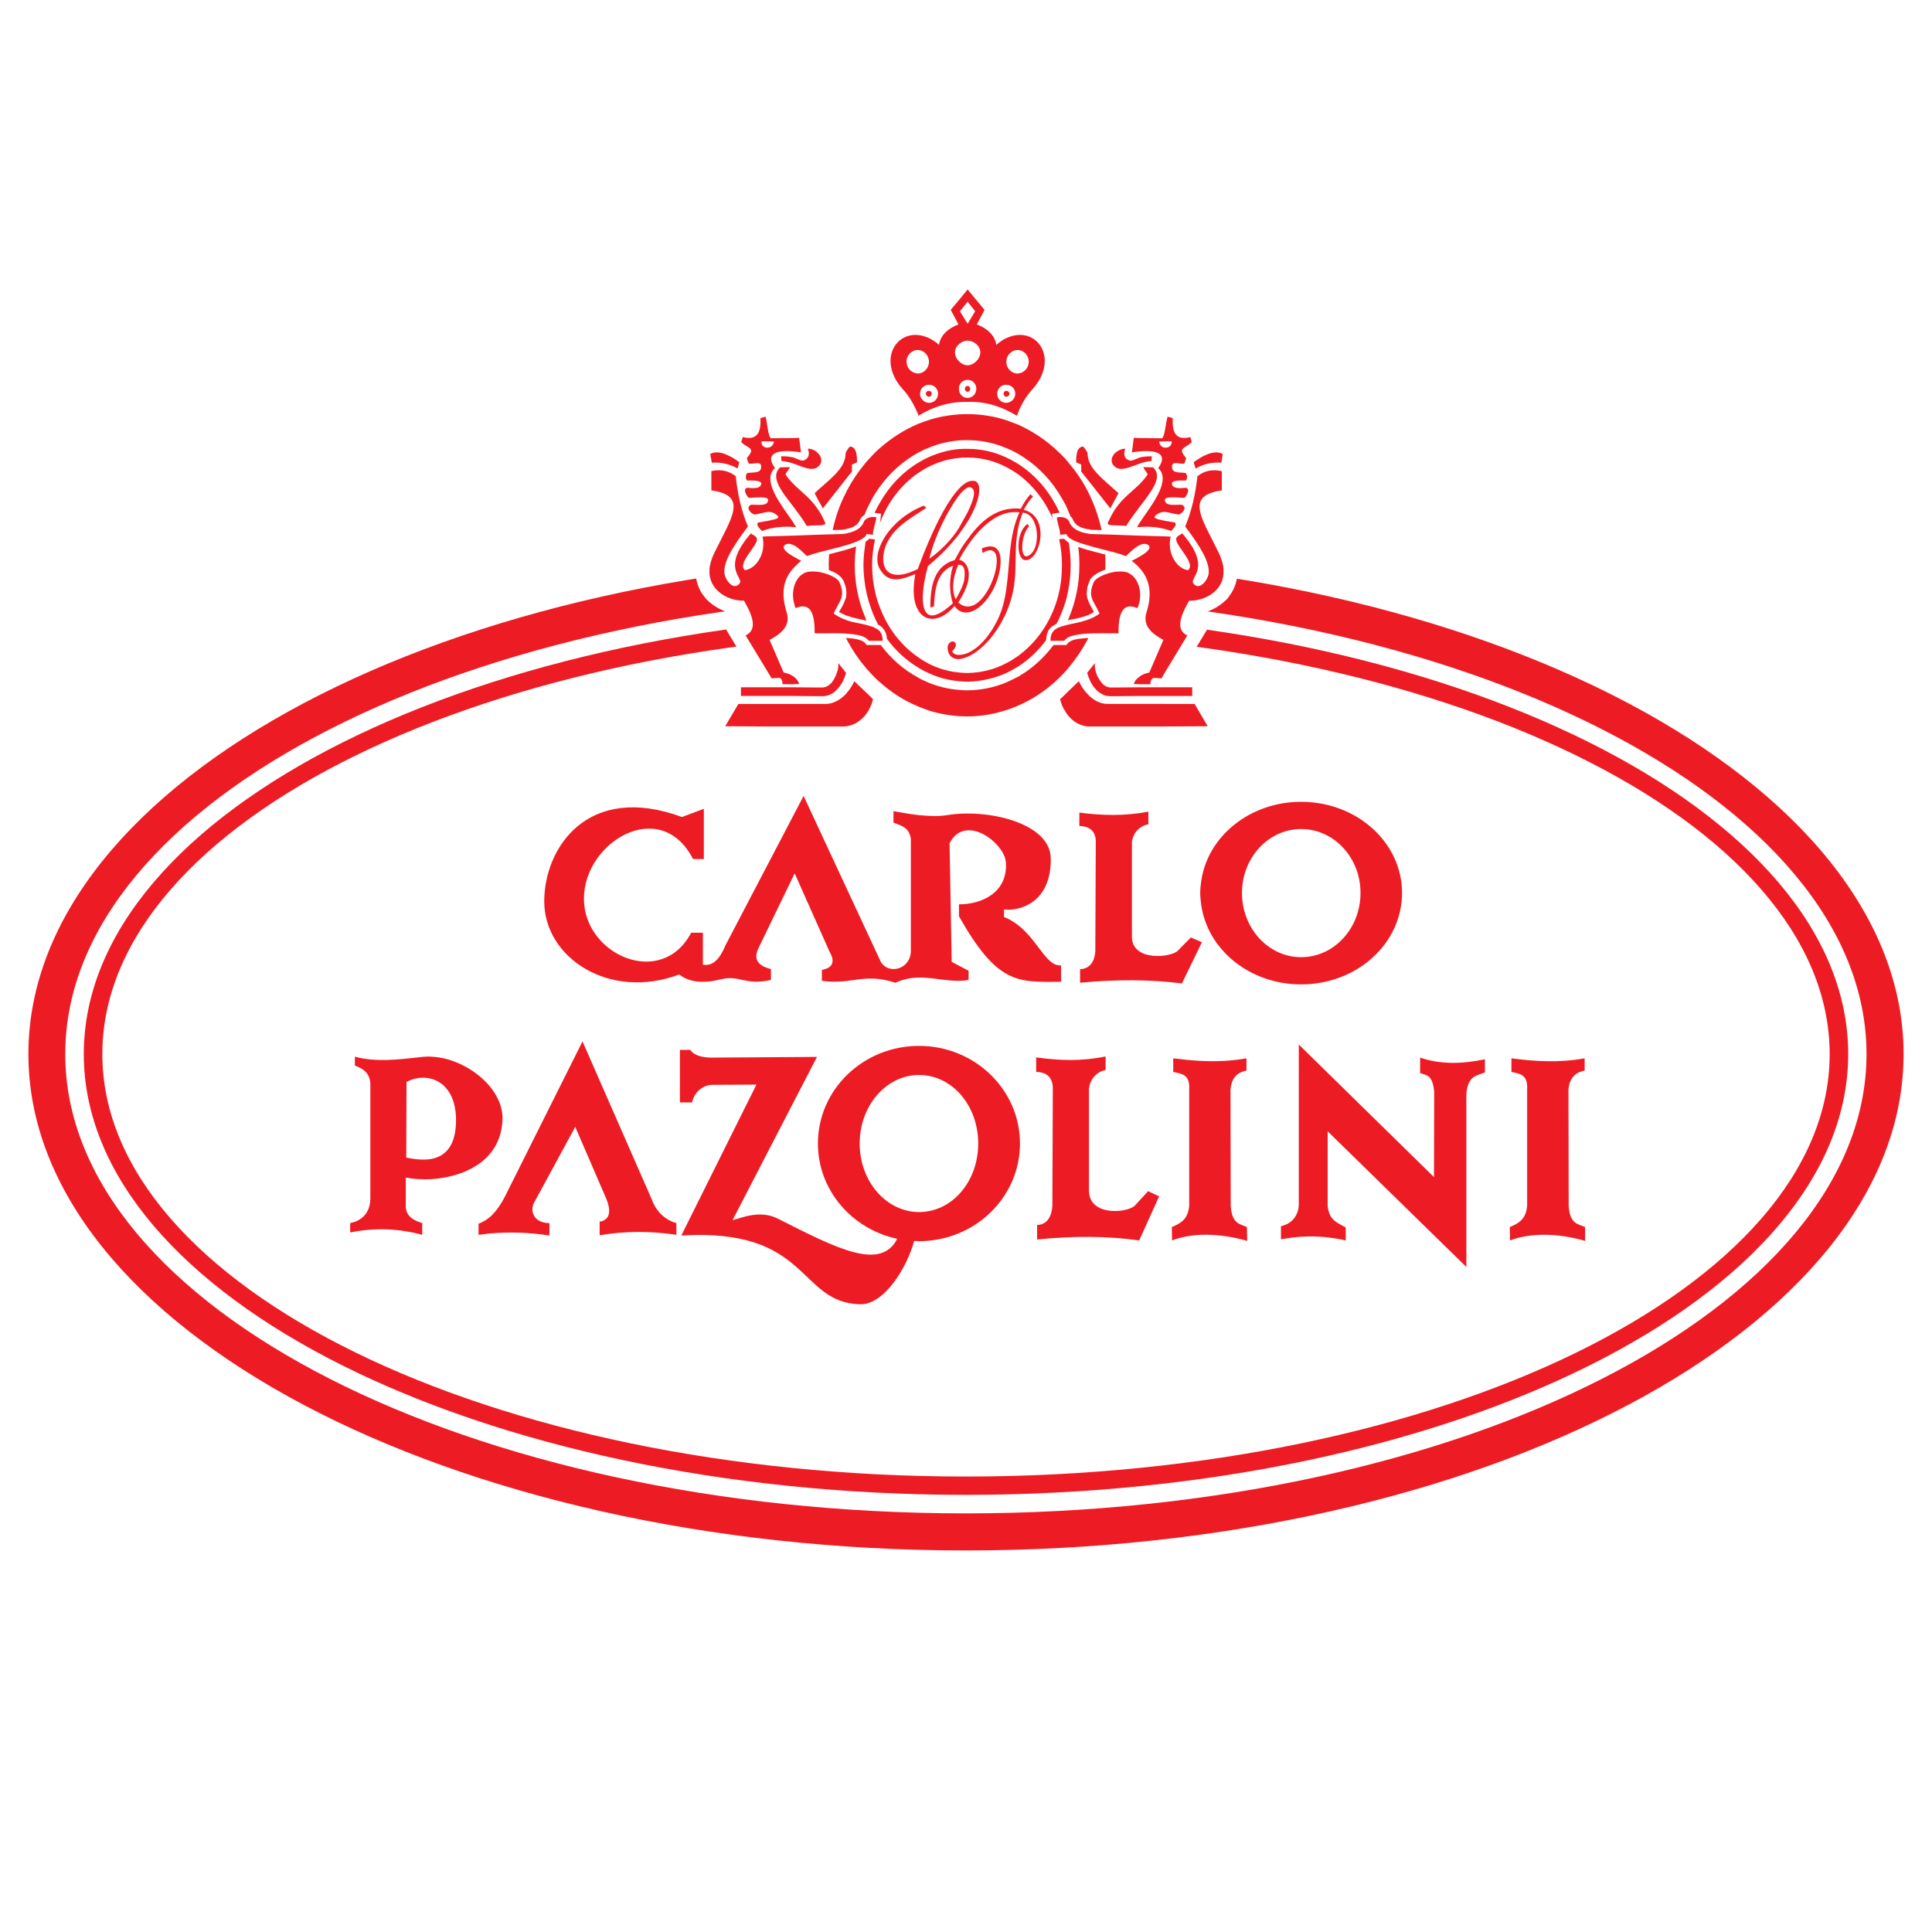 <?xml version="1.0" encoding="utf-8"?>
<!-- Generator: Adobe Illustrator 13.0.0, SVG Export Plug-In . SVG Version: 6.00 Build 14948)  -->
<!DOCTYPE svg PUBLIC "-//W3C//DTD SVG 1.0//EN" "http://www.w3.org/TR/2001/REC-SVG-20010904/DTD/svg10.dtd">
<svg version="1.0" id="Layer_1" xmlns="http://www.w3.org/2000/svg" xmlns:xlink="http://www.w3.org/1999/xlink" x="0px" y="0px"
	 width="192.756px" height="192.756px" viewBox="0 0 192.756 192.756" enable-background="new 0 0 192.756 192.756"
	 xml:space="preserve">
<g>
	<polygon fill-rule="evenodd" clip-rule="evenodd" fill="#FFFFFF" points="0,0 192.756,0 192.756,192.756 0,192.756 0,0 	"/>
	<path fill-rule="evenodd" clip-rule="evenodd" fill="#ED1C24" d="M96.354,55.621c-51.489,0-93.52,22.268-93.52,49.546
		c0,27.279,42.03,49.523,93.52,49.523c51.537,0,93.567-22.244,93.567-49.523C189.921,77.889,147.891,55.621,96.354,55.621
		L96.354,55.621L96.354,55.621L96.354,55.621z"/>
	<path fill-rule="evenodd" clip-rule="evenodd" fill="#FFFFFF" d="M96.354,150.99c-49.476,0-89.843-20.558-89.843-45.823
		c0-25.264,40.368-45.846,89.843-45.846c49.5,0,89.868,20.582,89.868,45.846C186.222,130.433,145.854,150.99,96.354,150.99
		L96.354,150.99L96.354,150.99L96.354,150.99z"/>
	<path fill-rule="evenodd" clip-rule="evenodd" fill="#ED1C24" d="M129.814,98.213c5.573,0,10.068-4.074,10.068-9.132
		c0-5.011-4.495-9.085-10.068-9.085c-5.128,0-9.366,3.466-9.975,7.961c-0.047,0.375-0.094,0.75-0.094,1.124
		c0,0.398,0.047,0.773,0.094,1.147C120.448,94.748,124.687,98.213,129.814,98.213L129.814,98.213L129.814,98.213L129.814,98.213z
		 M129.814,82.713c3.278,0,5.924,2.856,5.924,6.368c0,3.56-2.646,6.416-5.924,6.416c-3.255,0-5.9-2.856-5.9-6.416
		C123.914,85.569,126.56,82.713,129.814,82.713L129.814,82.713L129.814,82.713L129.814,82.713z"/>
	<path fill-rule="evenodd" clip-rule="evenodd" fill="#ED1C24" d="M109.326,83.954l-0.046,10.911l0,0
		c-0.07,1.405-0.867,1.826-1.522,1.826l0,0v1.358l0,0c3.629-0.351,7.048-0.327,10.161,0.07l0,0l1.921-3.957l0.07-0.141l-0.07-0.047
		l-1.03-0.445l-1.312,1.334l0,0c-0.679,0.679-4.519,1.077-4.566-1.358l0,0v-9.53l0,0c0.117-0.89,0.797-1.592,1.64-1.733l0,0V80.98
		l0,0c-2.365,0.445-4.543,0.398-6.884,0.093l0,0v1.335l0,0C108.366,82.408,109.326,82.689,109.326,83.954L109.326,83.954
		L109.326,83.954L109.326,83.954z"/>
	<path fill-rule="evenodd" clip-rule="evenodd" fill="#ED1C24" d="M48.939,115.049c0.703-0.866,1.147-1.967,1.194-3.349
		c0.047-1.147-0.421-2.248-1.194-3.231c-1.381-1.71-3.747-2.974-5.924-3.044c-0.304-0.023-0.608,0-0.889,0.023
		c-2.459,0.281-4.636,0.539-6.721-0.023l0,0v0.89l0,0c0.75,0.281,1.499,0.68,1.545,1.827l0,0v11.449l0,0
		c-0.023,1.71-1.218,2.295-2.014,2.436l0,0v0.937l0,0c2.295-0.468,4.683-0.445,7.189,0.234l0,0v-1.171l0,0
		c-0.609-0.188-1.569-0.539-1.639-1.569l0,0v-2.974l0,0c0.726,0.141,1.616,0.211,2.528,0.164
		C45.169,117.507,47.558,116.758,48.939,115.049L48.939,115.049L48.939,115.049L48.939,115.049z M43.015,115.634
		c-0.749,0.117-1.592,0.047-2.482-0.141l0,0l0.024-7.54l0,0c0.749-0.421,1.639-0.538,2.458-0.327
		c1.335,0.352,2.482,1.64,2.482,4.121C45.497,114.299,44.466,115.353,43.015,115.634L43.015,115.634L43.015,115.634L43.015,115.634z
		"/>
	<path fill-rule="evenodd" clip-rule="evenodd" fill="#ED1C24" d="M65.025,119.661l-6.908-15.758l-7.657,15.313l0,0
		c-0.515,1.03-1.03,1.709-1.522,2.154c-0.398,0.351-0.796,0.562-1.194,0.726l0,0v1.101l0,0c0.398-0.047,0.796-0.094,1.194-0.141
		c2.014-0.164,3.863-0.094,5.877,0.21l0,0v-1.24l0,0c-1.404,0-1.943-0.983-1.592-1.92l0,0l4.168-7.68l3.114,7.211l0,0
		c0.726,1.826-0.187,2.178-0.679,2.248l0,0v1.358l0,0c2.576-0.445,5.128-0.422,7.657-0.047l0,0v-1.171l0,0
		C66.898,121.886,65.634,121.323,65.025,119.661L65.025,119.661L65.025,119.661L65.025,119.661z"/>
	<path fill-rule="evenodd" clip-rule="evenodd" fill="#ED1C24" d="M141.686,105.519v1.545l0,0c0.703,0.235,1.241,0.188,1.405,1.874
		l0,0l-0.023,8.5l-13.253-12.996l-0.234-0.234v15.97l0,0c-0.047,1.475-1.124,2.037-1.779,2.154l0,0v1.311l0,0
		c0.679-0.117,1.358-0.211,2.014-0.257c1.545-0.094,3.021,0.046,4.449,0.374l0,0v-1.288l0,0c-0.772-0.468-1.663-0.679-1.804-2.153
		l0,0v-7.446l13.839,13.534v-17.257l0,0c0.14-1.85,1.054-1.827,1.85-2.154l0,0v-1.312l0,0
		C145.831,106.175,143.676,106.197,141.686,105.519L141.686,105.519L141.686,105.519L141.686,105.519z"/>
	<path fill-rule="evenodd" clip-rule="evenodd" fill="#ED1C24" d="M156.508,120.317l-0.023-11.614l0,0
		c0.117-1.404,0.96-1.756,1.616-1.896l0,0v-1.218l0,0c-2.576,0.468-4.941,0.304-7.306,0l0,0v1.358l0,0
		c0.796,0.187,1.662,0.211,1.568,1.756l0,0v11.591l0,0c-0.117,1.357-0.843,1.756-1.732,2.131l0,0l0.022,1.334l0,0
		c1.967-0.749,4.707-0.772,7.493,0.047l0,0v-1.381l0,0C157.491,122.12,156.625,122.167,156.508,120.317L156.508,120.317
		L156.508,120.317L156.508,120.317z"/>
	<path fill-rule="evenodd" clip-rule="evenodd" fill="#ED1C24" d="M71.956,97.698c1.873-0.445,2.365,0.655,4.964,0.07l0,0v-1.078
		l0,0c-0.655-0.187-1.99-0.585-1.241-2.107l0,0l3.606-7.446l3.513,7.891l0,0c0.539,0.913,0.258,1.569-0.796,1.732l0,0v1.101l0,0
		c3.091,0.397,4.168-0.843,7.329,0.187c0.819-0.374,1.616-0.515,2.365-0.515c1.709-0.023,3.254,0.538,4.94,0.234l0,0v-0.914
		l-1.686-0.89l-0.211-11.825l0,0c1.545-3.044,5.502-0.047,5.62,1.92c0.188,2.95-2.342,4.168-4.683,4.168l0,0v1.194l0,0
		c3.84,6.767,5.783,6.58,10.186,6.532l0,0v-1.638l0,0c-1.757,0.164-2.553-3.583-5.69-4.824l0,0v-0.75l0,0
		c1.569,0.187,4.753-0.679,4.66-5.151c-0.07-3.466-6.275-4.941-10.35-4.262c-0.843,0.141-1.803,0.094-2.786,0
		c-0.867-0.093-1.733-0.257-2.553-0.398l0,0v1.148l0,0c0.796,0.304,1.569,0.468,1.733,1.615l0,0v11.263l0,0
		c-0.094,1.803-2.248,2.294-2.998,1.007l0,0l-7.703-16.554l-7.798,14.915l0,0c-0.562,1.358-1.265,2.107-2.248,1.92l0,0v-3.185
		h-1.171l0,0c-2.95,5.62-10.7,2.225-10.7-3.395c0-5.667,7.633-10.256,10.888-3.957l0,0h1.077v-5.011l-2.178,0.819l0,0
		c-9.366-3.442-13.721,3.021-13.745,8.359c-0.046,5.667,6.486,9.975,13.464,7.352C68.795,98.025,70.2,98.143,71.956,97.698
		L71.956,97.698L71.956,97.698L71.956,97.698z"/>
	<path fill-rule="evenodd" clip-rule="evenodd" fill="#ED1C24" d="M122.79,120.317l-0.023-11.614l0,0
		c0.117-1.404,0.937-1.756,1.593-1.896l0,0v-1.218l0,0c-1.569,0.281-3.067,0.328-4.52,0.258c-0.937-0.047-1.85-0.141-2.786-0.258
		l0,0v1.358l0,0c0.819,0.187,1.686,0.211,1.592,1.756l0,0v11.591l0,0c-0.117,1.357-0.843,1.756-1.732,2.131l0,0l0.023,1.334l0,0
		c0.843-0.328,1.826-0.515,2.903-0.562c1.429-0.047,2.997,0.14,4.59,0.608l0,0l-0.024-1.381l0,0
		C123.773,122.12,122.907,122.167,122.79,120.317L122.79,120.317L122.79,120.317L122.79,120.317z"/>
	<path fill-rule="evenodd" clip-rule="evenodd" fill="#ED1C24" d="M91.695,104.348c-5.573,0-10.092,4.355-10.092,9.741
		c0,4.659,3.395,8.546,7.915,9.506c-1.663,3.231-5.995,0.984-11.918-2.014c-1.756-0.89-3.583-0.094-4.519,0.164l0,0l8.43-16.297
		l-10.491,0.07l0,0c-0.959,0-1.779-0.211-2.154-0.772l0,0h-1.03v5.245h1.218l0,0c0.164-0.914,0.959-1.71,1.966-1.756l0,0
		l4.449-0.024l-7.493,15.056l0,0c12.878-0.771,11.567,6.65,17.795,6.861c2.436,0.094,4.73-3.677,5.433-6.322
		c0.164,0,0.352,0.024,0.492,0.024c5.549,0,10.068-4.356,10.068-9.741C101.764,108.703,97.244,104.348,91.695,104.348
		L91.695,104.348L91.695,104.348L91.695,104.348z M91.695,120.926c-3.255,0-5.925-3.044-5.925-6.837
		c0-3.794,2.669-6.837,5.925-6.837c3.301,0,5.9,3.043,5.9,6.837C97.596,117.882,94.996,120.926,91.695,120.926L91.695,120.926
		L91.695,120.926L91.695,120.926z"/>
	<path fill-rule="evenodd" clip-rule="evenodd" fill="#ED1C24" d="M113.236,120.27c-0.679,0.727-4.542,1.147-4.589-1.451l0,0
		v-10.209l0,0c0.117-0.96,0.796-1.709,1.662-1.851l0,0v-1.357l0,0c-2.388,0.491-4.565,0.422-6.931,0.094l0,0v1.452l0,0
		c0.702,0,1.662,0.281,1.662,1.639l0,0l-0.046,11.684l0,0c-0.071,1.499-0.867,1.944-1.522,1.944l0,0v1.451l0,0
		c3.652-0.374,7.071-0.351,10.186,0.094l0,0l1.99-4.402l-1.101-0.515L113.236,120.27L113.236,120.27L113.236,120.27z"/>
	<path fill-rule="evenodd" clip-rule="evenodd" fill="#ED1C24" d="M96.354,61.147c-48.445,0-87.994,19.786-87.994,44.02
		s39.548,43.975,87.994,43.975c48.494,0,88.042-19.74,88.042-43.975S144.848,61.147,96.354,61.147L96.354,61.147L96.354,61.147
		L96.354,61.147z M96.354,147.314c-47.438,0-86.144-18.92-86.144-42.147c0-23.227,38.705-42.17,86.144-42.17
		c47.486,0,86.192,18.943,86.192,42.17C182.546,128.395,143.84,147.314,96.354,147.314L96.354,147.314L96.354,147.314
		L96.354,147.314z"/>
	<path fill-rule="evenodd" clip-rule="evenodd" fill="#FFFFFF" d="M120.331,69.459l2.576,4.378l-14.4,0.023l-0.445-0.047l0,0
		c-1.803-0.375-3.021-1.732-3.559-3.441l0,0h-0.023l0,0c-1.335,0.913-2.786,1.545-4.332,1.99c-0.515,0.141-1.03,0.234-1.546,0.328
		c-0.89,0.117-1.756,0.164-2.668,0.141c-0.679-0.024-1.358-0.118-2.084-0.234l0,0l-1.006-0.234l0,0
		c-1.616-0.468-3.068-1.124-4.449-2.06c-0.047,0.141-0.094,0.28-0.141,0.398c-0.679,1.779-2.131,3.114-4.098,3.161l0,0
		l-14.213-0.023l2.599-4.402v-2.271l2.529,0.023l-2.623-4.378l1.264-0.632l0,0c-0.046-0.328-0.187-0.632-0.351-0.914
		c-1.124-0.188-2.131-0.702-2.927-1.522l0,0L70.06,59.25l0,0c-0.375-0.585-0.539-1.1-0.656-1.803c0-0.375,0-0.703,0.023-1.054l0,0
		l0.164-0.726l0,0c0.492-1.545,1.428-2.903,2.037-4.402c0.07-0.211,0.164-0.468,0.164-0.703c-0.187-0.141-0.515-0.188-0.75-0.234
		l0,0l-1.452-0.234v-4.051l-0.281-1.569l1.264-0.585l0.375-0.093l0,0c0.398-0.047,0.702-0.047,1.077,0l0,0l0.539,0.117l0.586-1.897
		l1.334,0.258l0,0c0.023-0.515-0.023-1.054-0.047-1.569l0,0l2.95-0.89l0,0c0.211,0.843,0.398,1.663,0.539,2.505l0,0l3.044-0.047
		l0.141,1.171l0,0c0.421,0.094,0.726,0.234,1.101,0.468c0.281,0.211,0.468,0.398,0.679,0.656l0,0l0.141,0.234l0,0
		c0.094-0.398,0.445-0.82,0.703-1.147l0,0l0.632-0.609l0.914,0.164l0,0c0.515,0.188,0.866,0.398,1.17,0.867
		c1.077-1.078,2.342-1.92,3.676-2.623c-0.257-0.585-0.562-1.1-0.959-1.569c-0.305-0.328-0.562-0.656-0.82-1.03
		c-0.328-0.562-0.539-1.054-0.726-1.686c-0.094-0.444-0.141-0.819-0.165-1.264c0.047-0.445,0.094-0.796,0.211-1.218
		c0.164-0.375,0.305-0.702,0.539-1.054l0,0l0.515-0.585l0,0c0.328-0.281,0.609-0.468,0.983-0.679l0,0l0.773-0.258l0.82-0.094l0,0
		c0.655,0.047,1.241,0.141,1.826,0.398c0.188-0.211,0.422-0.398,0.656-0.585l0,0l-0.586-1.077l3.349-4.027l3.349,4.027l-0.562,1.077
		l0,0c0.211,0.187,0.445,0.375,0.632,0.585c0.726-0.328,1.452-0.421,2.248-0.351l0,0l0.796,0.164l0.726,0.328l0,0
		c0.352,0.234,0.609,0.468,0.914,0.773c0.257,0.328,0.444,0.608,0.632,0.983c0.141,0.398,0.234,0.749,0.305,1.17
		c0.047,0.445,0.023,0.82-0.023,1.265c-0.094,0.444-0.21,0.842-0.375,1.288c-0.211,0.445-0.444,0.819-0.726,1.241
		c-0.305,0.352-0.632,0.703-0.89,1.078c-0.258,0.351-0.468,0.726-0.633,1.124c0.726,0.398,1.382,0.819,2.062,1.288
		c0.515,0.398,1.007,0.796,1.475,1.241c0.28-0.421,0.655-0.632,1.123-0.796l0,0l0.914-0.164l0,0
		c0.305,0.304,0.608,0.585,0.866,0.913c0.188,0.258,0.375,0.562,0.445,0.843c0.188-0.258,0.351-0.469,0.585-0.703l0,0l0.516-0.351
		l0,0c0.28-0.14,0.538-0.234,0.843-0.304l0,0l0.141-1.171l3.021,0.047l0,0c0.141-0.843,0.351-1.662,0.538-2.505l0,0l2.951,0.89l0,0
		c-0.024,0.515-0.07,1.054-0.024,1.569l0,0l1.335-0.258l0.562,1.897l0,0c0.304-0.07,0.585-0.117,0.889-0.164
		c0.422,0,0.727,0.047,1.124,0.141l0,0l1.265,0.585l-0.281,1.569v4.051l0,0c-0.632,0.094-1.264,0.164-1.872,0.328
		c-0.117,0.047-0.258,0.07-0.352,0.141c0.023,0.234,0.116,0.492,0.187,0.703c0.492,1.264,1.194,2.435,1.757,3.652
		c0.258,0.633,0.398,1.171,0.468,1.827l0,0l-0.023,0.703l0,0c-0.094,0.703-0.281,1.217-0.655,1.803l0,0l-0.352,0.492l0,0
		c-0.819,0.82-1.803,1.334-2.95,1.522c-0.141,0.281-0.28,0.585-0.351,0.914l0,0l1.287,0.632l-2.646,4.378l2.552-0.023V69.459
		L120.331,69.459L120.331,69.459z"/>
	<path fill-rule="evenodd" clip-rule="evenodd" fill="#ED1C24" d="M96.542,38.505c-0.164,0-0.281,0.117-0.281,0.281
		s0.117,0.304,0.281,0.304c0.141,0,0.257-0.14,0.257-0.304S96.683,38.505,96.542,38.505L96.542,38.505L96.542,38.505L96.542,38.505z
		"/>
	<path fill-rule="evenodd" clip-rule="evenodd" fill="#ED1C24" d="M116.257,70.232h-2.552h-2.459h-0.749l0,0
		c-0.727,0-1.429-0.375-1.967-0.96c-0.374-0.374-0.679-0.843-0.89-1.311l0,0l-0.961,0.913l-0.374,0.375l-0.538,0.515l0,0
		c0.094,0.398,0.257,0.843,0.538,1.241c0.094,0.188,0.234,0.352,0.374,0.515c0.469,0.515,1.102,0.89,1.851,0.96
		c0.07,0,0.141,0,0.211,0l0,0h2.505h2.459h2.552l4.239-0.023l-1.312-2.224H116.257L116.257,70.232L116.257,70.232z"/>
	<path fill-rule="evenodd" clip-rule="evenodd" fill="#ED1C24" d="M106.68,66.533c0.703-0.843,1.335-1.78,1.851-2.763
		c0.023-0.047,0.023-0.093,0.047-0.117c-0.023,0-0.023,0-0.047,0c-0.328,0.024-0.656,0.047-0.983,0.094
		c-0.281,0.047-0.609,0.117-0.867,0.304c-0.046,0.024-0.069,0.047-0.116,0.094l0,0l-0.188,0.21h-0.07h-0.726h-0.469l0,0
		c-0.983,1.312-2.2,2.412-3.582,3.185c-0.375,0.187-0.749,0.375-1.124,0.539c-1.194,0.515-2.506,0.772-3.863,0.796
		c-0.023,0-0.047,0-0.07,0c-0.258,0-0.539-0.023-0.796-0.047c-1.031-0.07-2.061-0.328-2.998-0.702
		c-0.375-0.164-0.75-0.328-1.101-0.539c-1.428-0.772-2.692-1.873-3.7-3.231l0,0h-0.07H87.34h-0.702h-0.165l0,0
		c-0.046-0.07-0.117-0.14-0.164-0.21c-0.047-0.023-0.07-0.07-0.117-0.094c-0.398-0.257-0.89-0.328-1.358-0.374
		c-0.094,0-0.164,0-0.258-0.024c-0.07,0-0.117,0-0.164,0c0.047,0.117,0.093,0.211,0.164,0.328c0.492,0.914,1.077,1.78,1.733,2.553
		c0.094,0.141,0.21,0.258,0.328,0.375c0.234,0.258,0.468,0.516,0.702,0.749c0.164,0.141,0.304,0.305,0.468,0.422
		c1.124,1.006,2.388,1.826,3.77,2.388c0.351,0.164,0.726,0.281,1.101,0.421c0.96,0.305,1.967,0.492,2.998,0.562
		c0.257,0,0.538,0.023,0.796,0.023c0.023,0,0.047,0,0.07,0c1.334,0,2.646-0.234,3.863-0.632c0.375-0.117,0.749-0.258,1.124-0.421
		c1.475-0.632,2.856-1.546,4.051-2.693c0.233-0.234,0.492-0.491,0.726-0.75C106.423,66.837,106.563,66.697,106.68,66.533
		L106.68,66.533L106.68,66.533L106.68,66.533z"/>
	<path fill-rule="evenodd" clip-rule="evenodd" fill="#ED1C24" d="M100.405,39.582c0.164,0,0.305-0.141,0.305-0.305
		c0-0.164-0.141-0.281-0.305-0.281s-0.281,0.118-0.281,0.281C100.124,39.441,100.241,39.582,100.405,39.582L100.405,39.582
		L100.405,39.582L100.405,39.582z"/>
	<path fill-rule="evenodd" clip-rule="evenodd" fill="#ED1C24" d="M92.374,39.277c0,0.164,0.141,0.305,0.305,0.305
		s0.281-0.141,0.281-0.305c0-0.164-0.117-0.281-0.281-0.281S92.374,39.114,92.374,39.277L92.374,39.277L92.374,39.277L92.374,39.277
		z"/>
	<path fill-rule="evenodd" clip-rule="evenodd" fill="#ED1C24" d="M86.31,68.991l-1.077-1.03l0,0
		c-0.164,0.375-0.398,0.749-0.656,1.054c-0.07,0.07-0.117,0.141-0.164,0.211c-0.562,0.585-1.288,1.007-2.038,1.007l0,0h-0.772
		h-2.435h-2.576h-2.927l-1.312,2.224l4.238,0.023h2.576h2.435h2.529l0,0c0.094,0,0.188,0,0.281-0.023c0.047,0,0.093,0,0.164-0.023
		c0.703-0.117,1.288-0.538,1.733-1.054c0.117-0.164,0.234-0.304,0.328-0.468c0.21-0.375,0.375-0.772,0.468-1.147l0,0l-0.468-0.468
		L86.31,68.991L86.31,68.991L86.31,68.991z"/>
	<path fill-rule="evenodd" clip-rule="evenodd" fill="#ED1C24" d="M74.391,63.395l2.201,3.629l0.398,0.656l0,0
		c0.352-0.024,0.445-0.047,0.843-0.047c0.188,0.164,0.257,0.375,0.234,0.632l0,0h1.101l0.562-0.023l0,0
		c-0.07-0.281-0.258-0.539-0.562-0.75c-0.257-0.188-0.609-0.328-0.984-0.398l0,0l-1.405-3.255l0,0
		c1.007-0.539,2.154-1.312,1.709-2.74c-0.656-2.083-0.234-3.418,0.679-4.425c0.234-0.257,0.492-0.492,0.772-0.726
		c-0.21-0.094-0.492-0.258-0.772-0.422c-0.632-0.351-1.241-0.843-0.867-1.147c0.234-0.188,0.539-0.141,0.867,0
		c0.468,0.234,0.983,0.749,1.334,1.1c0.328-0.117,0.703-0.234,1.101-0.351c0.89-0.234,1.92-0.468,2.81-0.726
		c0.047-0.023,0.093-0.047,0.164-0.047c0.796-0.257,1.429-0.516,1.733-0.82c0.07-0.07,0.14-0.164,0.14-0.257
		c0.07,0.023,0.118,0.023,0.188,0.023c0.14,0.023,0.281,0.023,0.444,0.047c0.023-0.421,0.164-0.82,0.258-1.241
		c0.046-0.164,0.07-0.328,0.093-0.492c-0.023,0-0.047,0-0.093-0.023c-0.211-0.023-0.468-0.023-0.702,0.07
		c-0.118,0.047-0.234,0.117-0.328,0.211c-0.047,0.046-0.07,0.07-0.094,0.117c-0.188,0.562-0.702,1.007-1.639,1.194
		c-0.07,0.023-0.117,0.023-0.164,0.047c-0.141,0.023-0.281,0.047-0.422,0.047l0,0l-2.388,0.07l-2.435,0.093l-2.576,0.07
		l-0.515,0.023l0,0c0.398,1.733-0.679,3.231-1.756,3.349c-0.75-0.632,1.007-2.178,1.194-2.974c0.07-0.445-0.445-0.515-0.585-0.702
		c-3.091,3.536-0.655,4.402-1.147,5.011c-0.562,0.726-1.381-0.258-1.499-0.984c-0.14-1.101,0.726-2.576,2.342-4.707
		c-0.656-1.522-1.03-3.208-1.218-5.011c-0.679-0.539-1.475-0.726-2.435-0.515c0,0.632,0,1.265,0,1.92
		c3.676,0.539,2.06,2.646,0.304,6.229c-0.304,0.608-0.445,1.147-0.492,1.615l0,0v0.492l0,0c0.164,1.85,2.084,2.716,3.442,2.669
		C75.187,61.568,75.539,62.856,74.391,63.395L74.391,63.395L74.391,63.395L74.391,63.395z"/>
	<path fill-rule="evenodd" clip-rule="evenodd" fill="#ED1C24" d="M121.854,46.161l0.141-0.866l0,0
		c-0.891-0.515-2.248,0.328-2.903,0.82l0,0l0.187,0.632l0,0C119.98,46.349,120.8,46.091,121.854,46.161L121.854,46.161
		L121.854,46.161L121.854,46.161z"/>
	<path fill-rule="evenodd" clip-rule="evenodd" fill="#ED1C24" d="M115.555,46.7c1.405,1.289-0.866,3.934-1.85,5.456
		c-0.117,0.164-0.188,0.328-0.258,0.445c0.07,0,0.164-0.023,0.258-0.023c0.866-0.07,1.756,0,2.552,0.211
		c0.211,0.07,0.398,0.117,0.586,0.188c0.304-0.305,0.608-0.656,0.375-0.843c-0.352-0.07-0.68-0.117-0.961-0.164
		c-1.007-0.21-1.334-0.281-0.819-0.655c0.305-0.211,0.562-0.258,0.819-0.234c0.375,0.023,0.773,0.187,1.358,0.257
		c0.469-0.188,0.843-0.75,0.281-0.984c-0.772,0-1.452,0.117-1.616-0.281c0-0.023,0-0.023-0.023-0.023
		c-0.047-0.117-0.047-0.211,0-0.281c0.141-0.164,0.656-0.188,1.92-0.094c0.492-0.562,0.445-0.983,0.117-1.007
		c-0.655,0.07-1.24,0.07-1.357-0.328c-0.094-0.257,0.141-0.444,1.405-0.397c0.116-0.305,0.163-0.469-0.048-0.75
		c-0.491-0.094-1.311,0.07-1.357-0.539c-0.094-0.796,0.819-0.258,1.24-0.422l0,0l0.165-0.515l0,0
		c-0.844-1.054-0.281-0.867,0.562-1.592l0,0l-0.141-0.515l0,0c-1.568,0.398-1.826-0.632-1.756-1.897l0,0l-0.516-0.14l0,0
		c-0.094,0.328-0.164,0.772-0.234,1.17c-0.07,0.422-0.163,0.82-0.305,0.983l0,0l-2.247-0.023l-0.586-0.023l-0.188,1.452l0,0
		c0.282-0.047,0.539-0.07,0.773-0.094C115.766,44.85,116.444,45.482,115.555,46.7L115.555,46.7L115.555,46.7L115.555,46.7z
		 M116.257,44.031h0.633l0,0c0.047,0.421-0.281,0.656-0.633,0.632c-0.28,0-0.562-0.211-0.608-0.609l0,0L116.257,44.031
		L116.257,44.031L116.257,44.031z"/>
	<path fill-rule="evenodd" clip-rule="evenodd" fill="#ED1C24" d="M81.275,49.206l0.328,0.632l0.492,0.89l2.318-2.951l0.164-0.21
		l0.421-0.515v-0.703l0,0c0.164-0.07,0.328-0.14,0.516-0.234c-0.024-0.796-0.07-1.499-0.703-1.569
		c-0.07,0.047-0.165,0.164-0.234,0.281c-0.07,0.094-0.141,0.188-0.164,0.258c-0.023,0.07-0.047,0.117-0.047,0.14
		c0,1.358-1.194,2.295-2.763,3.676C81.51,48.995,81.392,49.112,81.275,49.206L81.275,49.206L81.275,49.206L81.275,49.206z"/>
	<path fill-rule="evenodd" clip-rule="evenodd" fill="#ED1C24" d="M73.595,46.747l0.164-0.632l0,0
		c-0.656-0.492-1.99-1.335-2.903-0.82l0,0l0.164,0.866l0,0C72.05,46.091,72.893,46.349,73.595,46.747L73.595,46.747L73.595,46.747
		L73.595,46.747z"/>
	<path fill-rule="evenodd" clip-rule="evenodd" fill="#ED1C24" d="M111.246,50.821c-0.234,0.351-0.468,0.796-0.702,1.288
		c-0.141,0.258,0.234,0.305,0.702,0.305c0.398,0.023,0.843,0,1.101,0.07c0.422-0.679,0.89-1.311,1.358-1.92
		c1.24-1.616,2.341-2.997,1.335-3.934l0,0l-0.96-0.023l0,0c0.047,0.258,0.327,0.468,0.421,0.726
		c-0.258,0.375-0.515,0.679-0.796,0.96C112.909,49.088,112.042,49.65,111.246,50.821L111.246,50.821L111.246,50.821L111.246,50.821z
		"/>
	<path fill-rule="evenodd" clip-rule="evenodd" fill="#ED1C24" d="M107.874,47.051l0.656,0.82l2.248,2.856l0.468-0.89l0.352-0.632
		l0,0c-0.117-0.094-0.233-0.211-0.352-0.305c-1.428-1.288-2.575-2.177-2.716-3.395c-0.023-0.094-0.023-0.188-0.023-0.281
		c0-0.117-0.305-0.538-0.445-0.679c-0.632,0.07-0.679,0.772-0.702,1.569c0.164,0.094,0.352,0.164,0.515,0.234l0,0V47.051
		L107.874,47.051L107.874,47.051z"/>
	<path fill-rule="evenodd" clip-rule="evenodd" fill="#ED1C24" d="M111.246,46.583c0.609,0.468,1.522,0,2.459-0.328
		c0.397-0.14,0.796-0.234,1.17-0.257l0,0l0.048-0.468l0,0c-0.539-0.023-0.913,0.047-1.218,0.117
		c-0.609,0.211-0.866,0.492-1.312,0.141c-0.352-0.305-0.188-0.726-0.141-1.03c-0.397,0.023-0.749,0.21-1.007,0.445
		c-0.351,0.351-0.468,0.843-0.164,1.217C111.152,46.466,111.199,46.536,111.246,46.583L111.246,46.583L111.246,46.583
		L111.246,46.583z"/>
	<path fill-rule="evenodd" clip-rule="evenodd" fill="#ED1C24" d="M121.596,55.153c-1.756-3.583-3.372-5.69,0.305-6.229
		c0-0.655,0-1.288,0-1.92c-0.983-0.21-1.779-0.023-2.436,0.515c-0.188,1.803-0.585,3.489-1.217,5.011
		c1.615,2.131,2.458,3.606,2.341,4.707c-0.117,0.726-0.96,1.709-1.521,0.984c-0.469-0.609,1.967-1.476-1.124-5.011
		c-0.164,0.187-0.68,0.257-0.585,0.702c0.187,0.796,1.942,2.342,1.17,2.974c-1.054-0.117-2.131-1.616-1.733-3.349l0,0l-0.538-0.023
		l-2.552-0.07l-2.459-0.093l-2.388-0.07l0,0c-0.117,0-0.234-0.023-0.328-0.047c-1.03-0.164-1.615-0.585-1.851-1.147
		c0-0.023-0.022-0.047-0.022-0.094c-0.094-0.14-0.234-0.257-0.352-0.304c-0.233-0.117-0.515-0.117-0.726-0.094
		c-0.047,0-0.094,0.023-0.141,0.023c0.023,0.234,0.07,0.492,0.141,0.726c0.094,0.328,0.188,0.679,0.188,1.007
		c0.187-0.023,0.351-0.023,0.538-0.047c0.023,0,0.07-0.023,0.094-0.023c0.023,0.141,0.141,0.257,0.28,0.375
		c0.376,0.281,1.055,0.539,1.851,0.75c0.843,0.257,1.85,0.491,2.716,0.726c0.398,0.117,0.796,0.234,1.101,0.351
		c0.352-0.351,0.867-0.866,1.358-1.1c0.305-0.141,0.608-0.188,0.866,0c0.374,0.304-0.234,0.796-0.866,1.147
		c-0.281,0.164-0.586,0.328-0.796,0.422c0.305,0.234,0.562,0.468,0.796,0.726c0.89,1.007,1.335,2.342,0.679,4.425
		c-0.444,1.428,0.702,2.201,1.686,2.74l0,0l-1.404,3.255l0,0c-0.375,0.07-0.703,0.21-0.96,0.398
		c-0.305,0.211-0.516,0.468-0.586,0.75l0,0l0.586,0.023h1.077l0,0c-0.023-0.257,0.047-0.468,0.258-0.632
		c0.374,0,0.468,0.023,0.843,0.047l0,0l0.374-0.656l2.201-3.629l0,0c-1.147-0.539-0.772-1.827,0.188-3.465
		c1.357,0.046,3.278-0.82,3.419-2.669l0,0v-0.492l0,0C122.041,56.3,121.877,55.762,121.596,55.153L121.596,55.153L121.596,55.153
		L121.596,55.153z"/>
	<path fill-rule="evenodd" clip-rule="evenodd" fill="#ED1C24" d="M113.705,59.93c0.07-0.375,0.07-0.772,0-1.147
		c-0.164-0.819-0.632-1.499-1.358-1.709c-0.281-0.07-0.679-0.07-1.101-0.024c-0.89,0.141-1.92,0.562-2.131,1.054
		c-0.655,1.499,0.07,1.897,0.586,3.114c-0.375,0.281-0.772,0.468-1.171,0.609c-0.632,0.234-1.288,0.352-1.851,0.468
		c-0.14,0.023-0.257,0.071-0.374,0.094c-0.281,0.07-0.515,0.14-0.726,0.234c-0.492,0.234-0.796,0.609-0.772,1.311l0,0h0.772h0.608
		l0,0c0.023-0.047,0.07-0.094,0.117-0.141c0.094-0.094,0.234-0.187,0.374-0.257c0.469-0.188,1.102-0.281,1.851-0.328
		c0.843-0.046,1.826-0.023,2.716-0.023c0.118,0,0.234,0,0.352,0c-0.047-2.412,0.679-3.044,1.873-2.505
		C113.588,60.444,113.658,60.187,113.705,59.93L113.705,59.93L113.705,59.93L113.705,59.93z"/>
	<path fill-rule="evenodd" clip-rule="evenodd" fill="#ED1C24" d="M84.577,63.231c0.703,0.046,1.312,0.14,1.733,0.375
		c0.117,0.07,0.234,0.164,0.328,0.257c0,0.023,0.023,0.047,0.046,0.07l0,0h0.656h0.468h0.257l0,0c0-0.398-0.093-0.702-0.257-0.913
		c-0.117-0.141-0.281-0.258-0.468-0.352c-0.188-0.117-0.445-0.187-0.702-0.257c-0.118-0.023-0.211-0.07-0.328-0.094
		c-0.539-0.117-1.124-0.21-1.733-0.398c-0.07-0.023-0.117-0.047-0.164-0.07c-0.422-0.14-0.843-0.351-1.241-0.632
		c0.515-1.217,1.241-1.616,0.585-3.114c-0.211-0.491-1.241-0.913-2.154-1.054c-0.422-0.046-0.82-0.046-1.101,0.024
		c-0.726,0.21-1.194,0.89-1.334,1.709c-0.07,0.375-0.07,0.773,0,1.147c0.047,0.257,0.117,0.515,0.21,0.75
		c1.218-0.539,1.943,0.093,1.897,2.505c0.117,0,0.21,0,0.328,0c0.937,0,1.92-0.023,2.81,0.023
		C84.46,63.231,84.506,63.231,84.577,63.231L84.577,63.231L84.577,63.231L84.577,63.231z"/>
	<path fill-rule="evenodd" clip-rule="evenodd" fill="#ED1C24" d="M91.578,51.219c0.281-0.188,0.562-0.375,0.843-0.539l0,0
		l-0.258-0.234l0,0c-0.211,0.094-0.398,0.164-0.585,0.257c-1.92,0.937-3.231,2.436-3.77,3.793c-0.352,0.866-0.375,1.663-0.047,2.248
		c0.023,0.023,0.023,0.047,0.047,0.07c0.866,1.499,2.201,0.984,3.512,0.469c-0.304,1.639-0.164,2.81,0.257,3.536
		c0.258,0.492,0.656,0.796,1.101,0.89c0.773,0.164,1.733-0.258,2.552-1.241c0.141,0.187,0.281,0.328,0.445,0.445
		c0.257,0.164,0.562,0.234,0.866,0.187c0.913-0.093,1.896-1.03,2.552-2.294c0.96-1.826,1.358-5.128-1.124-4.098l0,0l0.047,0.468l0,0
		c2.88-1.756,0.913,5.386-1.475,5.338c-0.305,0-0.585-0.117-0.866-0.351c-0.024-0.023-0.047-0.047-0.071-0.047
		c0.024-0.046,0.047-0.094,0.071-0.117c0.445-0.679,0.702-1.288,0.866-1.803c0.164-0.655,0.141-1.194,0-1.569
		c-0.188-0.468-0.515-0.726-0.843-0.772c0.257-0.515,0.538-0.96,0.843-1.405c1.194-1.779,2.552-2.903,3.863-3.254
		c0.375-0.094,0.749-0.117,1.124-0.094c0.046,0,0.116,0,0.188,0.023c-0.071,0.141-0.142,0.281-0.188,0.422
		c-0.89,2.224-0.773,4.776-1.124,7.165c-0.141,1.101-0.397,2.154-0.89,3.161c-0.96,1.92-2.084,2.903-2.974,3.278
		c-0.328,0.141-0.632,0.187-0.866,0.187c-0.352,0-0.609-0.141-0.68-0.375c0.703-0.609,0.281-1.124-0.14-0.914
		c-0.421,0.258-0.328,0.75-0.211,1.101c0.187,0.421,0.562,0.632,1.031,0.608c0.257-0.023,0.538-0.093,0.866-0.234
		c1.146-0.491,2.552-1.803,3.582-3.84c0.117-0.21,0.211-0.398,0.281-0.585c1.382-3.137,0.655-5.479,1.124-8.101
		c0.094-0.609,0.258-1.218,0.515-1.85c1.71,0.117,1.874,3.84,0.469,4.332c-0.772,0.281-0.655-2.154,0.163-2.974l0,0l-0.163-0.234
		l0,0c-1.147,0.796-1.147,3.442-0.281,3.606c1.498,0.257,2.692-4.332-0.094-5.011c0.375-0.656,0.679-1.124,0.937-1.312
		c-0.093-0.094-0.188-0.164-0.258-0.258c-0.351,0.398-0.702,0.89-0.959,1.452c-0.117,0-0.234,0-0.328-0.023
		c-0.398,0-0.773,0.023-1.124,0.094c-1.521,0.328-2.763,1.428-3.863,2.974c-0.305,0.398-0.609,0.843-0.866,1.311
		c-0.141,0.257-0.281,0.515-0.422,0.773c-1.99,0.562-2.435,2.435-2.435,4.73l0,0l0.375-0.117l0,0
		c0.047-2.178,0.515-3.536,1.897-4.051c-0.398,1.218-0.398,2.623-0.023,3.747c-1.171,1.077-1.92,1.358-2.389,1.147
		c-0.89-0.421-0.702-2.693-0.094-4.871c0.023-0.023,0.071-0.046,0.094-0.07c1.265-1.053,2.248-2.107,2.998-3.09
		c0.328-0.445,0.608-0.866,0.866-1.265c1.334-2.201,1.428-3.84,0.726-4.05c-0.234-0.047-0.492-0.024-0.726,0.093
		c-0.281,0.141-0.585,0.351-0.866,0.679c-1.007,1.054-2.084,3.091-2.998,5.221c-0.398,0.913-0.772,1.874-1.101,2.763
		c0,0,0,0,0,0.023c-2.435,1.217-3.605,0.421-3.442-1.312C88.323,53.443,90.009,52.203,91.578,51.219L91.578,51.219L91.578,51.219
		L91.578,51.219z M95.605,56.347c0.024,0,0.047,0,0.071,0c0.374,0.023,0.678,0.187,0.538,1.452c-0.07,0.445-0.281,0.913-0.538,1.405
		c-0.094,0.188-0.211,0.398-0.328,0.585C94.903,58.853,95.09,57.542,95.605,56.347L95.605,56.347L95.605,56.347L95.605,56.347z
		 M95.676,49.44c0.304-0.398,0.608-0.679,0.866-0.796c0.093-0.047,0.21-0.047,0.28-0.023c0.703,0.21,0.234,1.405-0.28,2.482
		c-0.258,0.468-0.515,0.937-0.703,1.265c-0.047,0.093-0.117,0.21-0.164,0.304c-0.703,1.147-1.896,2.341-2.951,3.067
		C93.217,53.584,94.598,50.821,95.676,49.44L95.676,49.44L95.676,49.44L95.676,49.44z"/>
	<path fill-rule="evenodd" clip-rule="evenodd" fill="#ED1C24" d="M108.53,67.048l-0.07,0.094l0.07,0.187l0.094,0.281l0.211,0.468
		l0.117,0.211l0.14,0.21l0.164,0.188l0.164,0.187l0.188,0.164l0.211,0.14l0.21,0.117l0.234,0.094l0.258,0.047l0.234,0.023h0.491
		l2.459-0.023h2.552h2.692V68.57h-2.692h-2.552l-2.459,0.023h-0.468l-0.141-0.023l-0.117-0.023l-0.117-0.047l-0.258-0.141
		l-0.234-0.234l-0.21-0.305l-0.211-0.351l-0.14-0.375l0,0c-0.048-0.164-0.095-0.352-0.118-0.539l0,0v-0.398L108.53,67.048
		L108.53,67.048L108.53,67.048z"/>
	<path fill-rule="evenodd" clip-rule="evenodd" fill="#ED1C24" d="M83.5,67.095l-0.14,0.375l-0.188,0.351l-0.211,0.305l-0.257,0.234
		L82.469,68.5l-0.14,0.047l-0.117,0.023l-0.141,0.023h-0.468l-2.435-0.023h-2.576h-2.669v0.866h2.669h2.576l2.435,0.023h0.515
		l0.234-0.023l0.234-0.047l0.234-0.094l0.235-0.117l0.187-0.14l0.188-0.164l0.164-0.187l0.164-0.188l0.141-0.21l0.141-0.211
		l0.21-0.468l0.164-0.468l-0.773-0.984v0.398l0,0C83.617,66.743,83.57,66.931,83.5,67.095L83.5,67.095L83.5,67.095L83.5,67.095z"/>
	<path fill-rule="evenodd" clip-rule="evenodd" fill="#ED1C24" d="M77.927,45.529l0.047,0.468l0,0
		c0.398,0.023,0.796,0.117,1.194,0.257c0.937,0.328,1.826,0.796,2.435,0.328c0.07-0.047,0.117-0.117,0.164-0.164
		c0.305-0.375,0.188-0.866-0.164-1.217c-0.234-0.234-0.585-0.422-0.984-0.445c0.047,0.304,0.211,0.726-0.164,1.03
		c-0.421,0.351-0.679,0.07-1.288-0.141C78.863,45.576,78.465,45.506,77.927,45.529L77.927,45.529L77.927,45.529L77.927,45.529z"/>
	<path fill-rule="evenodd" clip-rule="evenodd" fill="#ED1C24" d="M74.508,45.717l0.188,0.515l0,0
		c0.398,0.164,1.334-0.374,1.241,0.422c-0.047,0.609-0.89,0.445-1.382,0.539c-0.21,0.281-0.164,0.445-0.046,0.75
		c1.264-0.047,1.522,0.14,1.428,0.397c-0.117,0.398-0.703,0.398-1.382,0.328c-0.304,0.023-0.351,0.445,0.141,1.007
		c1.264-0.094,1.756-0.07,1.896,0.094c0.07,0.07,0.046,0.164,0,0.281l0,0v0.023l0,0c-0.164,0.398-0.867,0.281-1.639,0.281
		c-0.562,0.234-0.164,0.796,0.304,0.984c0.585-0.07,0.983-0.234,1.335-0.257c0.281-0.024,0.539,0.023,0.819,0.234
		c0.515,0.375,0.188,0.445-0.819,0.655c-0.258,0.047-0.585,0.094-0.96,0.164c-0.21,0.188,0.071,0.539,0.398,0.843
		c0.188-0.071,0.375-0.117,0.562-0.188c0.819-0.211,1.686-0.281,2.576-0.211c0.094,0,0.164,0.023,0.257,0.023
		c-0.069-0.117-0.163-0.281-0.257-0.445c-1.007-1.522-3.278-4.167-1.85-5.456c-0.89-1.217-0.211-1.85,1.85-1.662
		c0.234,0.023,0.492,0.047,0.749,0.094l0,0l-0.187-1.452l-0.562,0.023l-2.271,0.023l0,0c-0.141-0.164-0.234-0.562-0.304-0.983
		c-0.07-0.398-0.117-0.843-0.211-1.17l0,0l-0.515,0.14l0,0c0.07,1.265-0.211,2.295-1.756,1.897l0,0l-0.164,0.515l0,0
		C74.812,44.85,75.375,44.663,74.508,45.717L74.508,45.717L74.508,45.717L74.508,45.717z M75.983,44.031h0.609l0.632,0.023l0,0
		c-0.07,0.398-0.351,0.609-0.632,0.609C76.265,44.687,75.913,44.452,75.983,44.031L75.983,44.031L75.983,44.031L75.983,44.031z"/>
	<path fill-rule="evenodd" clip-rule="evenodd" fill="#ED1C24" d="M77.833,46.629c-1.006,0.937,0.07,2.318,1.335,3.934
		c0.445,0.609,0.937,1.241,1.334,1.92c0.281-0.07,0.726-0.046,1.101-0.07c0.468,0,0.866-0.047,0.702-0.305
		c-0.21-0.492-0.444-0.937-0.702-1.288c-0.772-1.171-1.663-1.733-2.435-2.529c-0.281-0.281-0.562-0.586-0.796-0.96
		c0.093-0.257,0.351-0.468,0.421-0.726l0,0L77.833,46.629L77.833,46.629L77.833,46.629z"/>
	<path fill-rule="evenodd" clip-rule="evenodd" fill="#ED1C24" d="M85.35,54.544c-0.258,0.093-0.515,0.164-0.773,0.257
		c-0.07,0-0.117,0.023-0.164,0.047c-0.562,0.164-1.125,0.305-1.687,0.445c-0.023,0.351-0.046,0.726-0.046,1.1
		c0,0.164,0.023,0.328,0.023,0.492c0.211,0.07,0.445,0.164,0.656,0.281c0.093,0.07,0.21,0.117,0.304,0.211
		c0.141,0.094,0.257,0.21,0.351,0.351l0,0l0.141,0.211l0,0c0.047,0.141,0.117,0.281,0.164,0.421c0.023,0.141,0.07,0.258,0.094,0.375
		c0,0.094,0.023,0.188,0.023,0.281c0.024,0.164,0,0.328-0.023,0.492c0,0.023,0,0.047,0,0.07c-0.023,0.117-0.07,0.211-0.118,0.328
		c-0.14,0.421-0.375,0.773-0.585,1.147c0.234,0.14,0.468,0.257,0.703,0.351c0.047,0.023,0.093,0.023,0.164,0.047
		c0.562,0.21,1.147,0.304,1.733,0.445c0.047,0,0.094,0,0.14,0.023c-0.046-0.117-0.093-0.234-0.14-0.352
		c-0.656-1.568-1.03-3.325-1.03-5.175c0-0.632,0.047-1.264,0.14-1.873C85.396,54.521,85.373,54.544,85.35,54.544L85.35,54.544
		L85.35,54.544L85.35,54.544z"/>
	<path fill-rule="evenodd" clip-rule="evenodd" fill="#ED1C24" d="M87.776,52.181c-0.009,0.021-0.015,0.044-0.015,0.068
		C87.769,52.227,87.772,52.204,87.776,52.181L87.776,52.181L87.776,52.181L87.776,52.181z"/>
	<path fill-rule="evenodd" clip-rule="evenodd" fill="#ED1C24" d="M106.54,61.896c0.047-0.023,0.094-0.023,0.14-0.047
		c0.633-0.117,1.265-0.234,1.851-0.468c0.211-0.094,0.422-0.188,0.608-0.328c-0.21-0.398-0.468-0.796-0.608-1.241l0,0l-0.07-0.211
		l0,0c-0.047-0.281-0.047-0.538,0-0.819l0,0l0.047-0.281l0,0c0,0,0-0.023,0.023-0.047c0.047-0.21,0.141-0.421,0.234-0.632
		c0.07-0.117,0.141-0.188,0.233-0.281c0.094-0.094,0.188-0.164,0.305-0.234c0.258-0.188,0.539-0.304,0.82-0.421
		c0.069-0.023,0.116-0.023,0.163-0.047c0-0.141,0-0.305,0-0.445c0-0.375,0-0.726-0.023-1.077c-0.07-0.023-0.14-0.023-0.211-0.046
		c-0.515-0.141-1.029-0.258-1.521-0.398c-0.328-0.094-0.632-0.188-0.96-0.305c0.094,0.586,0.117,1.194,0.117,1.826
		c0,1.827-0.352,3.583-1.008,5.152C106.634,61.662,106.587,61.779,106.54,61.896L106.54,61.896L106.54,61.896L106.54,61.896z"/>
	<path fill-rule="evenodd" clip-rule="evenodd" fill="#ED1C24" d="M91.578,41.291c0.023,0.07,0.047,0.141,0.047,0.188
		c0.351-0.21,0.702-0.398,1.053-0.562c0.983-0.445,1.967-0.726,2.998-0.796c0.281-0.023,0.562-0.023,0.866-0.023
		c1.381-0.046,2.622,0.234,3.863,0.82c0.351,0.164,0.702,0.352,1.054,0.562c0-0.047,0.023-0.117,0.07-0.188
		c0.188-0.515,0.702-1.662,1.545-2.529c2.342-2.692,0.797-5.549-1.545-5.338c-0.375,0.023-0.727,0.14-1.124,0.304
		c-0.328,0.164-0.656,0.375-1.007,0.679c-0.141-1.007-0.983-1.686-1.943-2.037l0,0l0.772-1.452l-1.686-2.038l-0.866,1.054
		l-0.82,0.984l0.773,1.452l0,0c-0.96,0.351-1.803,1.03-1.943,2.037c-0.328-0.305-0.679-0.515-1.007-0.679
		c-0.375-0.164-0.75-0.281-1.101-0.304c-2.365-0.211-3.91,2.646-1.568,5.338C90.852,39.629,91.367,40.776,91.578,41.291
		L91.578,41.291L91.578,41.291L91.578,41.291z M100.405,36.023v-0.047l0,0c0.07-0.609,0.562-1.054,1.124-1.054
		c0.023,0,0.07,0,0.094,0c0.608,0.07,1.077,0.632,1.007,1.288c-0.07,0.608-0.539,1.03-1.101,1.054c-0.047,0-0.094,0-0.117,0
		c-0.539-0.07-0.96-0.515-1.007-1.077C100.405,36.14,100.405,36.07,100.405,36.023L100.405,36.023L100.405,36.023L100.405,36.023z
		 M100.382,38.388c0.023,0,0.023,0,0.023,0c0.491,0,0.89,0.398,0.89,0.89s-0.398,0.89-0.89,0.914c0,0,0,0-0.023,0
		c-0.491,0-0.89-0.398-0.89-0.914C99.492,38.786,99.891,38.388,100.382,38.388L100.382,38.388L100.382,38.388L100.382,38.388z
		 M96.542,39.699c-0.469,0-0.82-0.351-0.866-0.796c0-0.023,0-0.07,0-0.117s0-0.07,0-0.117c0.046-0.445,0.397-0.773,0.866-0.773
		c0.492,0,0.866,0.398,0.866,0.89S97.034,39.699,96.542,39.699L96.542,39.699L96.542,39.699L96.542,39.699z M96.542,30.099
		l0.749,0.96L96.542,32.3l-0.773-1.241L96.542,30.099L96.542,30.099L96.542,30.099z M95.676,34.337
		c0.234-0.21,0.538-0.351,0.866-0.351c0.608,0,1.264,0.515,1.264,1.17c0,0.656-0.655,1.288-1.264,1.288
		c-0.328,0-0.632-0.164-0.866-0.398c-0.235-0.234-0.398-0.562-0.398-0.89S95.441,34.547,95.676,34.337L95.676,34.337L95.676,34.337
		L95.676,34.337z M92.702,38.388c0.492,0,0.89,0.398,0.89,0.89c0,0.516-0.398,0.914-0.89,0.914l0,0h-0.023l0,0
		c-0.491-0.024-0.89-0.422-0.89-0.914s0.398-0.89,0.89-0.89l0,0H92.702L92.702,38.388L92.702,38.388z M91.461,34.922
		c0.023,0,0.069,0,0.116,0c0.539,0,1.03,0.445,1.101,1.054l0,0v0.047l0,0c0,0.047,0,0.117,0,0.164
		c-0.047,0.562-0.468,1.006-1.006,1.077c-0.024,0-0.071,0-0.094,0c-0.562-0.023-1.054-0.445-1.124-1.054
		C90.383,35.554,90.852,34.992,91.461,34.922L91.461,34.922L91.461,34.922L91.461,34.922z"/>
	<path fill-rule="evenodd" clip-rule="evenodd" fill="#ED1C24" d="M84.413,49.135c-0.609,1.147-1.054,2.412-1.335,3.747l0,0
		l0.89-0.023l0,0c0.141-0.023,0.281-0.047,0.445-0.07c0.047-0.023,0.093-0.023,0.164-0.047c0.164-0.023,0.305-0.093,0.468-0.14
		c0.117-0.07,0.234-0.117,0.352-0.211c0.07-0.047,0.14-0.117,0.21-0.21c0.07-0.07,0.117-0.141,0.164-0.234l0,0l0.047-0.14
		l0.117-0.164l0.187-0.188l0.117-0.07l0,0c0.023-0.07,0.047-0.117,0.07-0.164c0.094-0.258,0.21-0.492,0.328-0.726
		c0.21-0.445,0.444-0.89,0.702-1.288c0.164-0.234,0.304-0.469,0.468-0.679c1.007-1.381,2.294-2.529,3.77-3.348
		c0.351-0.188,0.726-0.375,1.101-0.515c0.937-0.398,1.967-0.632,2.998-0.726c0.257-0.023,0.538-0.023,0.796-0.023
		c0.023,0,0.047,0,0.07,0c1.357,0,2.669,0.281,3.863,0.796c0.375,0.141,0.749,0.328,1.124,0.539
		c1.592,0.913,2.997,2.225,4.051,3.864c0.258,0.398,0.492,0.819,0.726,1.241c0.141,0.281,0.258,0.586,0.374,0.867
		c0.048,0.094,0.095,0.187,0.118,0.281c0.022,0.023,0.022,0.023,0.047,0.047l0,0l0.093,0.093l0.095,0.164l0.116,0.234l0,0
		c0.094,0.141,0.188,0.258,0.328,0.375c0.116,0.07,0.234,0.117,0.352,0.187c0.141,0.047,0.304,0.117,0.468,0.14
		c0.07,0.024,0.141,0.047,0.234,0.047c0.117,0.023,0.234,0.047,0.375,0.07l0,0l1.006,0.023l0,0
		c-0.304-1.358-0.772-2.669-1.381-3.863c-0.516-1.007-1.147-1.944-1.851-2.764c-0.116-0.164-0.257-0.304-0.374-0.468
		c-0.233-0.258-0.492-0.492-0.726-0.726c-1.194-1.147-2.576-2.061-4.051-2.716c-0.375-0.141-0.749-0.281-1.124-0.421
		c-1.218-0.398-2.529-0.609-3.863-0.609c-0.023,0-0.047,0-0.07,0c-0.258,0-0.539,0-0.796,0.024c-1.031,0.07-2.038,0.257-2.998,0.562
		c-0.375,0.117-0.75,0.257-1.101,0.398c-1.381,0.585-2.646,1.405-3.77,2.389c-0.164,0.14-0.305,0.281-0.468,0.421
		c-0.234,0.257-0.468,0.492-0.702,0.75c-0.118,0.117-0.234,0.257-0.328,0.374c-0.656,0.796-1.241,1.64-1.733,2.576
		C84.506,48.901,84.46,49.019,84.413,49.135L84.413,49.135L84.413,49.135L84.413,49.135z"/>
	<path fill-rule="evenodd" clip-rule="evenodd" fill="#ED1C24" d="M105.58,51.172c0.047-0.023,0.094-0.023,0.141-0.023
		c-0.047-0.094-0.094-0.188-0.141-0.281c-0.937-1.944-2.342-3.536-4.051-4.613c-0.375-0.234-0.727-0.421-1.124-0.608
		c-1.194-0.562-2.506-0.867-3.863-0.867c-0.023,0-0.047,0-0.07,0c-0.258,0-0.539,0-0.796,0.024
		c-1.054,0.093-2.061,0.375-2.998,0.796c-0.375,0.164-0.75,0.375-1.101,0.585c-1.545,0.937-2.833,2.294-3.77,3.934
		c-0.164,0.281-0.328,0.562-0.468,0.867c-0.024,0.07-0.047,0.117-0.07,0.164c0.023,0.023,0.046,0.023,0.07,0.023
		c0.164,0.023,0.304,0.047,0.468,0.07c0.023,0,0.047,0,0.094,0.023c-0.024,0.257-0.047,0.515-0.094,0.772
		c-0.016,0.048-0.023,0.095-0.032,0.143c0.009-0.02,0.02-0.037,0.032-0.049c0.772-2.037,2.107-3.77,3.77-4.917
		c0.351-0.234,0.703-0.468,1.101-0.656c0.937-0.468,1.943-0.772,2.998-0.866c0.257-0.047,0.538-0.047,0.796-0.047
		c0.023,0,0.047,0,0.07,0c1.381,0,2.692,0.351,3.863,0.96c0.397,0.211,0.749,0.421,1.124,0.679c1.475,1.078,2.693,2.6,3.488,4.426
		c-0.022-0.164-0.047-0.305-0.047-0.445l0,0l0.562-0.094l0,0C105.533,51.172,105.557,51.172,105.58,51.172L105.58,51.172
		L105.58,51.172L105.58,51.172z"/>
	<path fill-rule="evenodd" clip-rule="evenodd" fill="#ED1C24" d="M101.529,65.479c-0.375,0.257-0.727,0.492-1.124,0.679
		c-1.171,0.633-2.482,0.96-3.863,0.984c-0.023,0-0.047,0-0.07,0c-0.258,0-0.539-0.023-0.796-0.047
		c-1.054-0.094-2.061-0.398-2.998-0.866c-0.398-0.211-0.75-0.422-1.101-0.679c-1.663-1.147-2.997-2.857-3.77-4.894
		c-0.187-0.468-0.352-0.96-0.468-1.475c-0.211-0.89-0.328-1.827-0.328-2.787c0-0.889,0.117-1.756,0.281-2.575
		c-0.188-0.023-0.398-0.047-0.585-0.07c-0.023,0.023-0.047,0.047-0.07,0.093c-0.094,0.07-0.188,0.141-0.281,0.211
		c-0.023,0.117-0.023,0.234-0.047,0.375c-0.094,0.632-0.164,1.288-0.164,1.966c0,0.656,0.07,1.335,0.164,1.967
		c0.07,0.516,0.188,1.007,0.328,1.499c0.187,0.679,0.421,1.311,0.702,1.92c0.093,0.188,0.187,0.351,0.257,0.539
		c0.047,0.023,0.094,0.023,0.141,0.07l0,0l0.07,0.047l0.07,0.047l0.141,0.117l0.117,0.164l0.117,0.141l0.094,0.188l0.07,0.187
		l0.047,0.211l0.023,0.21v0.023l0,0c0.843,1.171,1.896,2.131,3.09,2.857c0.351,0.234,0.726,0.421,1.101,0.585
		c0.937,0.445,1.943,0.702,2.998,0.796c0.257,0.023,0.538,0.047,0.796,0.047c0.023,0,0.047,0,0.07,0
		c1.357-0.023,2.669-0.328,3.863-0.866c0.397-0.188,0.749-0.398,1.124-0.609c1.077-0.679,2.037-1.592,2.833-2.646l0,0l0.023-0.188
		l0.023-0.21l0.047-0.211l0.07-0.187l0.07-0.188l0.116-0.141l0.141-0.164l0.142-0.117l0.304-0.188l0,0
		c0.048-0.023,0.07-0.047,0.117-0.07c0.047-0.094,0.117-0.211,0.164-0.305c0.281-0.585,0.515-1.218,0.726-1.85
		c0.164-0.562,0.281-1.147,0.374-1.756c0.095-0.632,0.141-1.265,0.141-1.92c0-0.655-0.046-1.311-0.141-1.919
		c0-0.117-0.022-0.211-0.046-0.328c-0.117-0.07-0.234-0.164-0.328-0.258c-0.047-0.047-0.094-0.093-0.141-0.14
		c-0.163,0.023-0.327,0.023-0.491,0.047c0.188,0.843,0.28,1.709,0.28,2.599c0,1.054-0.116,2.061-0.374,3.044
		C104.924,61.967,103.449,64.097,101.529,65.479L101.529,65.479L101.529,65.479L101.529,65.479z"/>
</g>
</svg>
